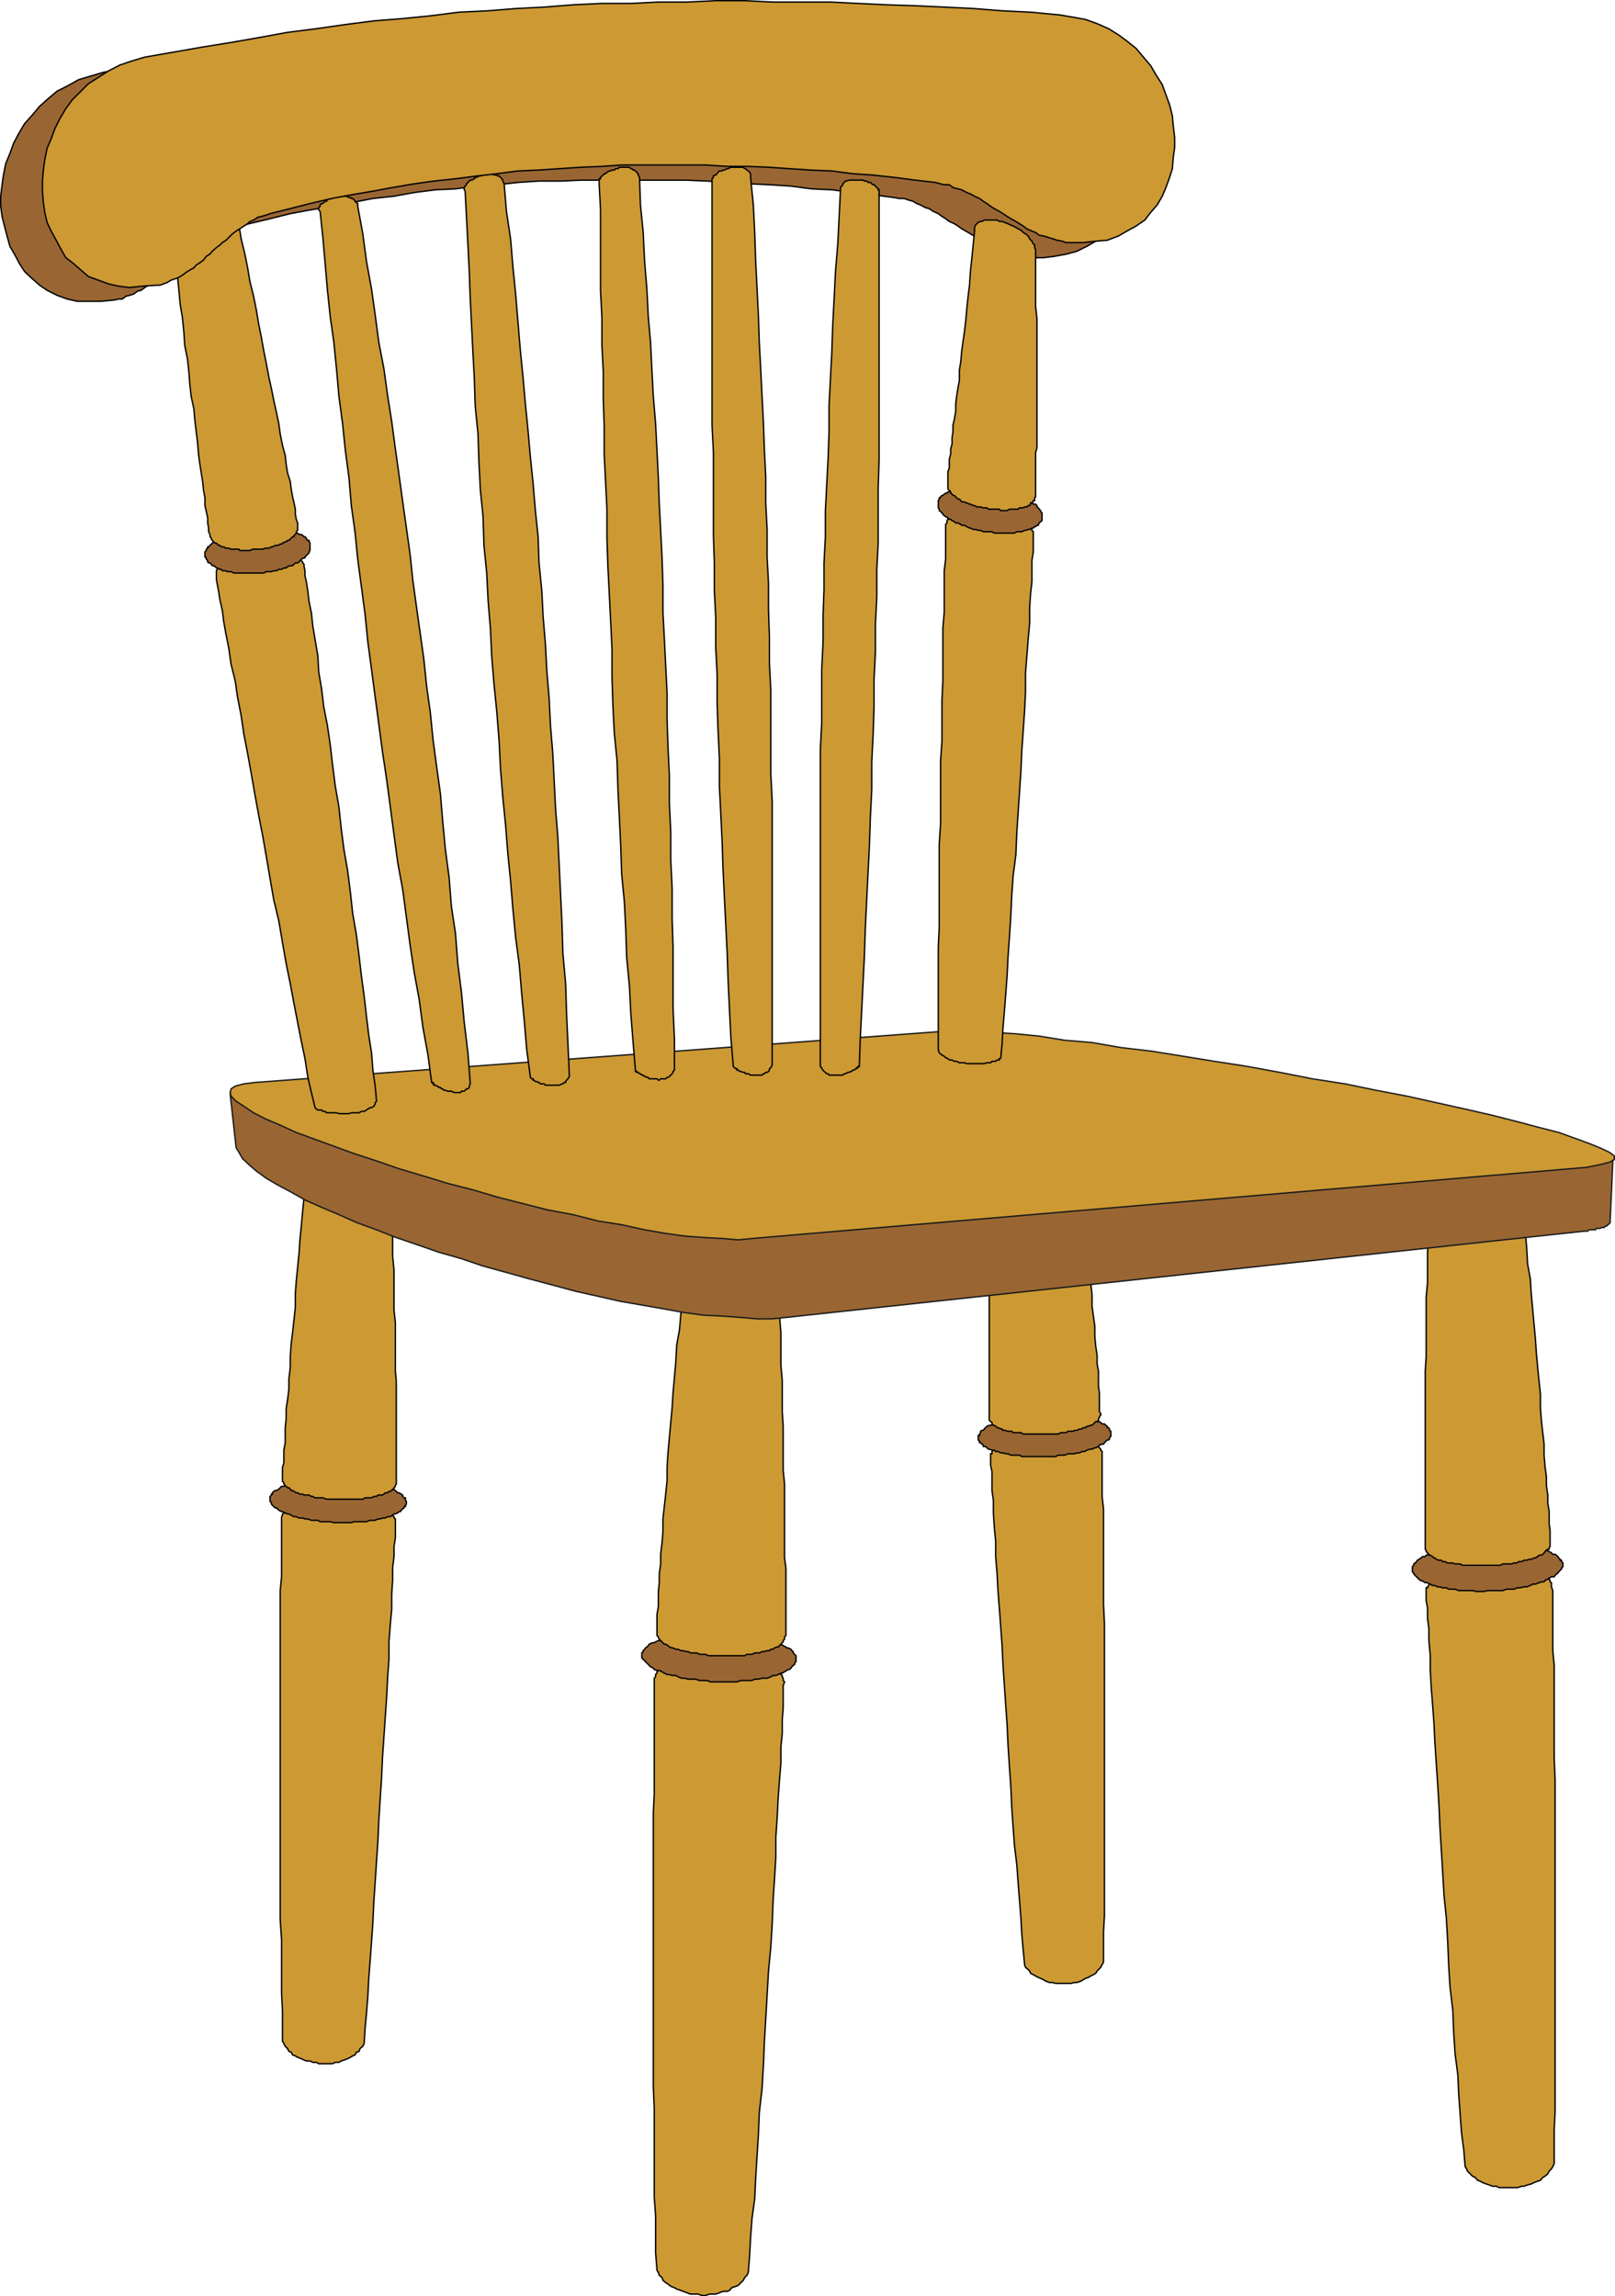 <svg height="480.288" viewBox="0 0 253.368 360.216" width="337.824" xmlns="http://www.w3.org/2000/svg"><path style="fill:#963" d="m187.19 252.177 4.536-.792 4.536-1.008 4.464-.72 4.536-.648 4.536-.792 4.32-.576 4.536-.576 4.464-.576 4.536-.432 4.32-.576 4.536-.36 4.536-.432 4.464-.144 4.536-.432 4.32-.216 4.536-.144 4.536-.216h4.464l4.32-.216h13.536l4.536.216h4.536l4.464.216 4.32.144 4.464.216 4.536.216 4.536.216 4.536.36 4.464.216 4.752.36 1.944.216 1.944.576 1.8.576 1.728.792 1.584.792 1.584 1.224 1.224 1.152 1.152 1.152 1.152 1.368 1.008 1.584.792 1.584.576 1.584.576 1.584.432 1.512.144 1.8.216 1.584v3.312l-.36 1.584-.432 1.584-.36 1.584-.792 1.368-.792 1.368-1.008 1.152-.936 1.224-1.224.936-1.368.792-1.584.792-1.584.432-1.944.36-1.728.216h-2.952l-.576-.216-.792-.216-.648-.144-.72-.216-.648-.216-.576-.216-.792-.36-.576-.432-.576-.144-.792-.432-.576-.36-.576-.432-.648-.36-.72-.432-.648-.36-.576-.432-.576-.36-.792-.36-.576-.432-.576-.36-.576-.432-.792-.36-.648-.432-.576-.144-.792-.432-.576-.216-.576-.36-.792-.216-.576-.216h-.792l-.792-.144-3.168-.432-3.312-.36-3.312-.432-3.168-.144-3.24-.432-3.384-.216-3.096-.144-3.384-.216-3.312-.216-3.312-.144h-16.344l-3.312.144h-3.384l-3.312.216-3.168.36-3.312.216-3.312.432-3.168.144-3.312.432-3.168.576-3.312.36-3.384.648-3.096.576-3.384.576-3.096.576-3.168.792-3.312.792-3.168.792-.576.216-.576.144-.648.216-.576.432-.576.144-.576.432-.576.36-.648.432-.576.36-.36.432-.576.36-.648.432-.36.576-.576.36-.576.432-.432.576-.576.36-.576.432-.432.576-.576.36-.576.432-.36.36-.648.432-.576.36-.576.432-.576.144-.576.432-.648.216-.576.144-.576.432h-.576l-.576.144-2.16.216h-3.744l-1.584-.36-1.584-.576-1.584-.792-1.152-.792-1.152-1.008-1.224-1.152-.792-1.224-.72-1.368-.792-1.368-.432-1.584-.36-1.368-.432-1.728-.216-1.584v-1.584l.216-1.8.216-1.512.36-1.8.648-1.584.576-1.584.792-1.512.936-1.584 1.224-1.368 1.152-1.368 1.368-1.224 1.368-1.152 1.584-.792 1.8-1.008 1.944-.576z" transform="translate(-170.954 -240.837)"/><path style="fill:none;stroke:#000;stroke-width:.216;stroke-miterlimit:10.433" d="m187.19 252.177 4.536-.792 4.536-1.008 4.464-.72 4.536-.648 4.536-.792 4.32-.576 4.536-.576 4.464-.576 4.536-.432 4.32-.576 4.536-.36 4.536-.432 4.464-.144 4.536-.432 4.32-.216 4.536-.144 4.536-.216h4.464l4.32-.216h13.536l4.536.216h4.536l4.464.216 4.32.144 4.464.216 4.536.216 4.536.216 4.536.36 4.464.216 4.752.36 1.944.216 1.944.576 1.8.576 1.728.792 1.584.792 1.584 1.224 1.224 1.152 1.152 1.152 1.152 1.368 1.008 1.584.792 1.584.576 1.584.576 1.584.432 1.512.144 1.8.216 1.584v3.312l-.36 1.584-.432 1.584-.36 1.584-.792 1.368-.792 1.368-1.008 1.152-.936 1.224-1.224.936-1.368.792-1.584.792-1.584.432-1.944.36-1.728.216h-2.952l-.576-.216-.792-.216-.648-.144-.72-.216-.648-.216-.576-.216-.792-.36-.576-.432-.576-.144-.792-.432-.576-.36-.576-.432-.648-.36-.72-.432-.648-.36-.576-.432-.576-.36-.792-.36-.576-.432-.576-.36-.576-.432-.792-.36-.648-.432-.576-.144-.792-.432-.576-.216-.576-.36-.792-.216-.576-.216h-.792l-.792-.144-3.168-.432-3.312-.36-3.312-.432-3.168-.144-3.24-.432-3.384-.216-3.096-.144-3.384-.216-3.312-.216-3.312-.144h-16.344l-3.312.144h-3.384l-3.312.216-3.168.36-3.312.216-3.312.432-3.168.144-3.312.432-3.168.576-3.312.36-3.384.648-3.096.576-3.384.576-3.096.576-3.168.792-3.312.792-3.168.792-.576.216-.576.144-.648.216-.576.432-.576.144-.576.432-.576.36-.648.432-.576.36-.36.432-.576.36-.648.432-.36.576-.576.36-.576.432-.432.576-.576.36-.576.432-.432.576-.576.36-.576.432-.36.36-.648.432-.576.36-.576.432-.576.144-.576.432-.648.216-.576.144-.576.432h-.576l-.576.144-2.16.216h-3.744l-1.584-.36-1.584-.576-1.584-.792-1.152-.792-1.152-1.008-1.224-1.152-.792-1.224-.72-1.368-.792-1.368-.432-1.584-.36-1.368-.432-1.728-.216-1.584v-1.584l.216-1.8.216-1.512.36-1.8.648-1.584.576-1.584.792-1.512.936-1.584 1.224-1.368 1.152-1.368 1.368-1.224 1.368-1.152 1.584-.792 1.8-1.008 1.944-.576 1.944-.576" transform="translate(-170.954 -240.837)"/><path style="fill:#c93" d="m288.35 597.345.216-2.736.144-2.736.216-2.952.432-3.168.144-3.096.216-3.528.216-3.384.144-3.528.432-3.744.216-3.672.144-3.6.216-3.672.216-3.744.216-3.744.36-3.744.216-3.528.144-3.744.216-3.312.216-3.528v-3.168l.216-3.168.144-2.88.216-2.952.216-2.592v-2.52l.216-2.16v-2.16l.144-1.8v-3.528l.216-.576-.216-.216v-.36l-.144-.216v-.216l-.216-.144-.216-.216-.216-.216-.144-.216-.216-.144h-.216l-.36-.216-.216-.216h-.36l-.216-.216-.432-.144h-.36l-.432-.216h-.36l-.36-.216h-.432l-.36-.144h-1.008l-.36-.216h-1.008l-.432-.216h-5.472l-.576.216h-.792l-.36.216h-.792l-.432.144h-.36l-.432.216h-.36l-.216.216h-.36l-.216.144-.432.216-.144.216h-.216l-.216.216-.144.144-.216.216v.216l-.216.216v.36l-.216.216v18.216l-.144 2.952v42.84l.144 3.528v13.752l.216 3.168v5.688l.216 2.736.216.36.144.432.432.36.144.432.432.36.36.216.432.36.576.216.36.216.648.216.36.144.576.216.576.216h1.224l.576.216h.576l.576-.216h1.008l.576-.216.576-.216h.648l.36-.144.36-.432.648-.216.36-.144.432-.432.36-.36.216-.432.36-.36z" transform="translate(-170.954 -240.837)"/><path style="fill:none;stroke:#000;stroke-width:.216;stroke-miterlimit:10.433" d="m288.35 597.345.216-2.736.144-2.736.216-2.952.432-3.168.144-3.096.216-3.528.216-3.384.144-3.528.432-3.744.216-3.672.144-3.6.216-3.672.216-3.744.216-3.744.36-3.744.216-3.528.144-3.744.216-3.312.216-3.528v-3.168l.216-3.168.144-2.88.216-2.952.216-2.592v-2.52l.216-2.16v-2.16l.144-1.8v-3.528l.216-.576-.216-.216v-.36l-.144-.216v-.216l-.216-.144-.216-.216-.216-.216-.144-.216-.216-.144h-.216l-.36-.216-.216-.216h-.36l-.216-.216-.432-.144h-.36l-.432-.216h-.36l-.36-.216h-.432l-.36-.144h-1.008l-.36-.216h-1.44l-.36-.216h-5.112l-.576.216h-.792l-.36.216h-.792l-.432.144h-.36l-.432.216h-.36l-.216.216h-.36l-.216.144-.432.216-.144.216h-.216l-.216.216-.144.144-.216.216v.216l-.216.216v.36l-.216.216v18.216l-.144 2.952v42.84l.144 3.528v13.752l.216 3.168v5.688l.216 2.736.216.36.144.432.432.36.144.432.432.36.36.216.432.36.576.216.36.216.648.216.36.144.576.216.576.216h1.224l.576.216h.576l.576-.216h1.008l.576-.216.576-.216h.648l.36-.144.36-.432.648-.216.36-.144.432-.432.36-.36.216-.432.36-.36.216-.432" transform="translate(-170.954 -240.837)"/><path style="fill:#963" d="M283.814 497.049h1.944l.648.144h.936l.576.216h1.224l.36.216.576.144h.432l.576.216h.432l.36.216.576.216.432.144h.144l.432.216.36.216.432.216.144.144h.216l.432.216.144.216.216.144v.216l.216.216.216.216v.936l-.216.216v.216l-.216.144-.216.216-.144.216-.216.216h-.216l-.216.144-.36.216-.36.216h-.216l-.432.216-.36.144h-.432l-.36.216-.576.216h-.792l-.576.144h-.576l-.432.216h-1.728l-.648.216h-4.104l-.576-.216h-1.152l-.648-.216h-1.152l-.576-.144h-.432l-.576-.216-.36-.216h-.576l-.432-.144h-.36l-.432-.216-.36-.216-.432-.216h-.36l-.432-.144-.144-.216-.432-.216-.216-.216-.144-.144-.216-.216-.216-.216-.144-.144-.216-.216-.216-.216v-.792l.216-.216v-.144l.216-.216.144-.216.216-.144.216-.216.144-.216.432-.216h.216l.36-.144.432-.216h.144l.432-.216.36-.216h.576l.432-.144h.36l.576-.216h.432l.576-.216h1.008l.576-.144h3.528z" transform="translate(-170.954 -240.837)"/><path style="fill:none;stroke:#000;stroke-width:.216;stroke-miterlimit:10.433" d="M283.814 497.049h1.944l.648.144h.936l.576.216h1.224l.36.216.576.144h.432l.576.216h.432l.36.216.576.216.432.144h.144l.432.216.36.216.432.216.144.144h.216l.432.216.144.216.216.144v.216l.216.216.216.216v.936l-.216.216v.216l-.216.144-.216.216-.144.216-.216.216h-.216l-.216.144-.36.216-.36.216h-.216l-.432.216-.36.144h-.432l-.36.216-.576.216h-.792l-.576.144h-.576l-.432.216h-1.728l-.648.216h-4.104l-.576-.216h-1.152l-.648-.216h-1.152l-.576-.144h-.432l-.576-.216-.36-.216h-.576l-.432-.144h-.36l-.432-.216-.36-.216-.432-.216h-.36l-.432-.144-.144-.216-.432-.216-.216-.216-.144-.144-.216-.216-.216-.216-.144-.144-.216-.216-.216-.216v-.792l.216-.216v-.144l.216-.216.144-.216.216-.144.216-.216.144-.216.432-.216h.216l.36-.144.432-.216h.144l.432-.216.36-.216h.576l.432-.144h.36l.576-.216h.432l.576-.216h1.008l.576-.144h4.104" transform="translate(-170.954 -240.837)"/><path style="fill:#c93" d="m292.886 437.145.144 2.52v2.52l.216 2.592v2.52l.216 2.592V455l.216 2.376v4.896l.144 2.304v6.913l.216 2.16v11.592l.216 1.584v10.584l-.216.216v.36l-.216.216v.216l-.144.144-.216.216-.216.216-.216.216h-.144l-.432.144-.216.216h-.36l-.216.216h-.36l-.432.144h-.36l-.432.216h-.72l-.432.216h-.792l-.36.216h-5.688l-.432-.216h-.936l-.432-.216h-1.008l-.36-.216h-.36l-.432-.144h-.36l-.432-.216h-.36l-.432-.216h-.144l-.432-.144-.216-.216-.36-.216h-.216l-.216-.216-.144-.144-.216-.216-.216-.216-.144-.216v-.144l-.216-.216v-3.312l.216-1.224v-2.376l.144-1.368v-1.368l.216-1.584v-1.512l.216-1.8.144-1.728v-2.016l.216-1.944.216-1.944.216-2.16v-2.16l.144-2.16.216-2.376.216-2.376.216-2.304.144-2.376.216-2.376.216-2.52.144-2.592.432-2.376.216-2.52.144-2.592.216-2.52.216-2.52.36-2.592v-.36l.216-.432.216-.36.144-.432.432-.36.216-.216.36-.36.576-.216.432-.216.576-.216.576-.144.576-.216h.576l.648-.216h1.944l.576.216h.576l.576.216h.648l.576.144.576.216.576.432.432.144.576.432.36.216.432.36.144.36.432.432.216.576z" transform="translate(-170.954 -240.837)"/><path style="fill:none;stroke:#000;stroke-width:.216;stroke-miterlimit:10.433" d="m292.886 437.145.144 2.52v2.52l.216 2.592v2.52l.216 2.592V455l.216 2.376v4.896l.144 2.304v6.913l.216 2.16v11.592l.216 1.584v10.584l-.216.216v.36l-.216.216v.216l-.144.144-.216.216-.216.216-.216.216h-.144l-.432.144-.216.216h-.36l-.216.216h-.36l-.432.144h-.36l-.432.216h-.72l-.432.216h-.792l-.36.216h-5.688l-.432-.216h-.936l-.432-.216h-1.008l-.36-.216h-.36l-.432-.144h-.36l-.432-.216h-.36l-.432-.216h-.144l-.432-.144-.216-.216-.36-.216h-.216l-.216-.216-.144-.144-.216-.216-.216-.216-.144-.216v-.144l-.216-.216v-3.312l.216-1.224v-2.376l.144-1.368v-1.368l.216-1.584v-1.512l.216-1.8.144-1.728v-2.016l.216-1.944.216-1.944.216-2.16v-2.16l.144-2.16.216-2.376.216-2.376.216-2.304.144-2.376.216-2.376.216-2.52.144-2.592.432-2.376.216-2.52.144-2.592.216-2.52.216-2.52.36-2.592v-.36l.216-.432.216-.36.144-.432.432-.36.216-.216.36-.36.576-.216.432-.216.576-.216.576-.144.576-.216h.576l.648-.216h1.944l.576.216h.576l.576.216h.648l.576.144.576.216.576.432.432.144.576.432.36.216.432.36.144.36.432.432.216.576v.432" transform="translate(-170.954 -240.837)"/><path style="fill:#c93" d="m228.086 561.417.144-2.376.216-2.304.216-2.736.144-2.808.216-2.736.216-2.952.216-3.096.144-3.168.216-3.168.216-3.312.216-3.168.144-3.312.216-3.312.216-3.384.144-3.096.216-3.168.216-3.168.216-3.096.144-2.952.216-2.952v-2.736l.216-2.808.216-2.304v-2.376l.144-2.16v-1.944l.216-1.8v-1.584l.216-1.368v-2.953l-.216-.144v-.216l-.216-.216-.144-.216h-.216l-.216-.144-.216-.216h-.144l-.216-.216-.216-.216h-.36l-.216-.144h-.36l-.216-.216h-.432l-.36-.216h-.432l-.144-.144h-.792l-.432-.216h-1.152l-.36-.216h-5.112l-.432.216h-.936l-.432.216h-.792l-.216.144h-.36l-.216.216h-.36l-.216.216h-.36l-.216.144-.216.216h-.216l-.144.216v.216h-.216l-.216.144v.216l-.144.216v9.432l-.216 2.16v51.625l.216 3.168v8.424l.144 2.736v4.752l.216.36.216.432.36.36.216.432.36.144.216.432.432.144.36.216.576.216.432.216.36.144h.576l.432.216h.576l.36.216h2.16l.432-.216h.576l.36-.216.432-.144.576-.216.432-.216.36-.216.36-.144.216-.432.432-.144.144-.432.432-.36z" transform="translate(-170.954 -240.837)"/><path style="fill:none;stroke:#000;stroke-width:.216;stroke-miterlimit:10.433" d="m228.086 561.417.144-2.376.216-2.304.216-2.736.144-2.808.216-2.736.216-2.952.216-3.096.144-3.168.216-3.168.216-3.312.216-3.168.144-3.312.216-3.312.216-3.384.144-3.096.216-3.168.216-3.168.216-3.096.144-2.952.216-2.952v-2.736l.216-2.808.216-2.304v-2.376l.144-2.16v-1.944l.216-1.8v-1.584l.216-1.368v-2.953l-.216-.144v-.216l-.216-.216-.144-.216h-.216l-.216-.144-.216-.216h-.144l-.216-.216-.216-.216h-.36l-.216-.144h-.36l-.216-.216h-.432l-.36-.216h-.432l-.144-.144h-.792l-.432-.216h-1.152l-.36-.216h-5.112l-.432.216h-.936l-.432.216h-.792l-.216.144h-.36l-.216.216h-.36l-.216.216h-.36l-.216.144-.216.216h-.216l-.144.216v.216h-.216l-.216.144v.216l-.144.216v9.432l-.216 2.16v51.625l.216 3.168v8.424l.144 2.736v4.752l.216.36.216.432.36.36.216.432.36.144.216.432.432.144.36.216.576.216.432.216.36.144h.576l.432.216h.576l.36.216h2.16l.432-.216h.576l.36-.216.432-.144.576-.216.432-.216.36-.216.36-.144.216-.432.432-.144.144-.432.432-.36.216-.432" transform="translate(-170.954 -240.837)"/><path style="fill:#963" d="M224.126 472.857h1.008l.576.216h1.584l.36.144h.576l.432.216h.936l.432.216.36.216h.432l.36.144h.432l.36.216.432.216h.144l.432.216.144.144.216.216h.216l.36.216.216.144v.216l.216.216h.216v.36l.144.216v.432l-.144.144v.216h-.216v.216l-.216.144-.216.216-.144.216h-.216l-.216.216-.36.144h-.216l-.216.216-.36.216h-.432l-.36.216h-.432l-.36.144h-.36l-.432.216h-.792l-.576.216h-1.944l-.432.144h-2.736l-.576-.144h-1.584l-.36-.216h-1.008l-.576-.216h-.432l-.36-.144h-.576l-.432-.216h-.36l-.432-.216-.36-.216h-.216l-.36-.144-.432-.216h-.144l-.432-.216-.216-.216-.144-.144h-.216l-.216-.216-.216-.216-.144-.144v-.216l-.216-.216v-.792l.216-.216v-.144h.144v-.216l.216-.216.216-.144h.216l.36-.216.216-.216.216-.216h.36l.36-.144h.216l.432-.216h.36l.432-.216h.36l.36-.216h.432l.576-.144h1.368l.576-.216h2.592z" transform="translate(-170.954 -240.837)"/><path style="fill:none;stroke:#000;stroke-width:.216;stroke-miterlimit:10.433" d="M224.126 472.857h1.008l.576.216h1.584l.36.144h.576l.432.216h.936l.432.216.36.216h.432l.36.144h.432l.36.216.432.216h.144l.432.216.144.144.216.216h.216l.36.216.216.144v.216l.216.216h.216v.36l.144.216v.432l-.144.144v.216h-.216v.216l-.216.144-.216.216-.144.216h-.216l-.216.216-.36.144h-.216l-.216.216-.36.216h-.432l-.36.216h-.432l-.36.144h-.36l-.432.216h-.792l-.576.216h-1.944l-.432.144h-2.736l-.576-.144h-1.584l-.36-.216h-1.008l-.576-.216h-.432l-.36-.144h-.576l-.432-.216h-.36l-.432-.216-.36-.216h-.216l-.36-.144-.432-.216h-.144l-.432-.216-.216-.216-.144-.144h-.216l-.216-.216-.216-.216-.144-.144v-.216l-.216-.216v-.792l.216-.216v-.144h.144v-.216l.216-.216.216-.144h.216l.36-.216.216-.216.216-.216h.36l.36-.144h.216l.432-.216h.36l.432-.216h.36l.36-.216h.432l.576-.144h1.368l.576-.216h3.168" transform="translate(-170.954 -240.837)"/><path style="fill:#c93" d="M232.19 420.08v4.465l.216 2.376v4.464l.144 2.16v4.32l.216 2.16v6.336l.216 1.944v7.632l.144 1.584v16.128l-.144.216v.144l-.216.216v.216h-.216l-.144.216-.216.144h-.216l-.216.216h-.36l-.216.216-.216.144h-.72l-.216.216h-.432l-.36.216h-1.008l-.36.216h-5.688l-.576-.216h-1.224l-.36-.216h-.216l-.36-.216h-.792l-.216-.144h-.432l-.36-.216h-.216l-.36-.216-.216-.144h-.216l-.144-.216-.216-.216h-.216l-.216-.216-.144-.144-.216-.216v-.216l-.216-.216v-2.16l.216-.72v-2.016l.216-1.152v-2.376l.144-1.368v-1.584l.216-1.368.216-1.728v-1.584l.216-1.8v-1.728l.144-2.016.216-1.728.216-1.944.216-2.016v-2.16l.144-1.944.216-2.16.216-2.16.144-2.16.216-2.16.216-2.376.216-2.16.144-2.16.216-2.304.216-2.16.216-2.16.144-.36v-.36l.216-.432.216-.36.36-.216.216-.432.36-.144.432-.216.36-.216.576-.144.432-.216h.576l.576-.216h2.736l.432.216h.576l.576.216.576.144.432.216.36.216.648.144.36.216.36.432.216.144.432.432.144.36.216.432z" transform="translate(-170.954 -240.837)"/><path style="fill:none;stroke:#000;stroke-width:.216;stroke-miterlimit:10.433" d="M232.19 420.08v4.465l.216 2.376v4.464l.144 2.16v4.32l.216 2.16v6.336l.216 1.944v7.632l.144 1.584v16.128l-.144.216v.144l-.216.216v.216h-.216l-.144.216-.216.144h-.216l-.216.216h-.36l-.216.216-.216.144h-.72l-.216.216h-.432l-.36.216h-1.008l-.36.216h-5.688l-.576-.216h-1.224l-.36-.216h-.216l-.36-.216h-.792l-.216-.144h-.432l-.36-.216h-.216l-.36-.216-.216-.144h-.216l-.144-.216-.216-.216h-.216l-.216-.216-.144-.144-.216-.216v-.216l-.216-.216v-2.16l.216-.72v-2.016l.216-1.152v-2.376l.144-1.368v-1.584l.216-1.368.216-1.728v-1.584l.216-1.8v-1.728l.144-2.016.216-1.728.216-1.944.216-2.016v-2.16l.144-1.944.216-2.16.216-2.16.144-2.16.216-2.16.216-2.376.216-2.16.144-2.16.216-2.304.216-2.16.216-2.16.144-.36v-.36l.216-.432.216-.36.36-.216.216-.432.36-.144.432-.216.36-.216.576-.144.432-.216h.576l.576-.216h2.736l.432.216h.576l.576.216.576.144.432.216.36.216.648.144.36.216.36.432.216.144.432.432.144.36.216.432.216.36" transform="translate(-170.954 -240.837)"/><path style="fill:#c93" d="M414.782 580.28v-5.327l.144-2.88v-52.056l-.144-3.384v-14.544l-.216-2.304v-9.432l-.216-.576v-.648l-.216-.144v-.216l-.144-.216h-.216l-.216-.216-.216-.144-.144-.216h-.432l-.144-.216h-.432l-.216-.144-.36-.216h-.792l-.216-.216h-.36l-.432-.216h-1.368l-.36-.144h-4.896l-.648.144h-1.152l-.576.216h-.792l-.36.216h-.432l-.36.216h-.432l-.36.144h-.432l-.144.216-.432.216h-.36l-.216.144-.216.216h-.36l-.216.216-.216.216-.144.144-.216.216v.216l-.216.216v.144h-.216v2.016l.216 1.152v1.584l.216 1.728v1.8l.216 2.376v2.304l.144 2.592.216 2.736.216 2.952.144 2.952.216 3.312.216 3.168.216 3.528.144 3.312.216 3.528.216 3.6.216 3.672.36 3.528.216 3.744.144 3.528.216 3.528.432 3.6.144 3.528.216 3.312.432 3.312.144 3.168.216 2.952.216 2.952.36 2.736.216 2.592.216.36.144.36.432.432.36.36.432.216.36.432.432.144.36.216.576.216.432.144.576.216h.576l.432.216h2.88l.648-.216h.36l.576-.216.576-.144.432-.216.576-.216.432-.144.36-.432.36-.216.432-.36.216-.432.36-.36.216-.36z" transform="translate(-170.954 -240.837)"/><path style="fill:none;stroke:#000;stroke-width:.216;stroke-miterlimit:10.433" d="M414.782 580.28v-5.327l.144-2.88v-52.056l-.144-3.384v-14.544l-.216-2.304v-9.432l-.216-.576v-.648l-.216-.144v-.216l-.144-.216h-.216l-.216-.216-.216-.144-.144-.216h-.432l-.144-.216h-.432l-.216-.144-.36-.216h-.792l-.216-.216h-.36l-.432-.216h-1.368l-.36-.144h-4.896l-.648.144h-1.152l-.576.216h-.792l-.36.216h-.432l-.36.216h-.432l-.36.144h-.432l-.144.216-.432.216h-.36l-.216.144-.216.216h-.36l-.216.216-.216.216-.144.144-.216.216v.216l-.216.216v.144h-.216v2.016l.216 1.152v1.584l.216 1.728v1.8l.216 2.376v2.304l.144 2.592.216 2.736.216 2.952.144 2.952.216 3.312.216 3.168.216 3.528.144 3.312.216 3.528.216 3.6.216 3.672.36 3.528.216 3.744.144 3.528.216 3.528.432 3.6.144 3.528.216 3.312.432 3.312.144 3.168.216 2.952.216 2.952.36 2.736.216 2.592.216.36.144.36.432.432.36.36.432.216.36.432.432.144.36.216.576.216.432.144.576.216h.576l.432.216h2.88l.648-.216h.36l.576-.216.576-.144.432-.216.576-.216.432-.144.36-.432.36-.216.432-.36.216-.432.36-.36.216-.36.216-.432" transform="translate(-170.954 -240.837)"/><path style="fill:#963" d="M404.126 482.865h2.376l.576.216h2.16l.576.216h.432l.576.144h.792l.576.216.432.216h.36l.36.144h.216l.432.216.36.216.216.216h.36l.216.144.216.216.144.216.216.216v.144h.216v.216l.216.216v.576l-.216.216v.144l-.216.216-.216.216-.144.216-.216.144-.216.216-.144.216h-.432l-.216.144-.36.216-.432.216-.144.216h-.432l-.36.144-.576.216h-.432l-.36.216-.576.216h-.432l-.576.144h-.432l-.576.216h-1.152l-.576.216h-2.376l-.576.144h-1.224l-.576-.144h-2.16l-.576-.216h-1.008l-.36-.216h-.576l-.432-.144h-.36l-.432-.216h-.36l-.36-.216-.432-.216h-.36l-.216-.144-.432-.216h-.144l-.216-.216-.216-.216-.144-.144-.216-.216-.216-.216v-.144l-.216-.216v-.792l.216-.216v-.216l.216-.144.216-.216.144-.216.216-.144.36-.216.216-.216h.432l.144-.216.432-.144.36-.216h.432l.36-.216.432-.216.36-.144h.576l.432-.216h.576l.36-.216h.648l.576-.144h.936l.648-.216h1.728z" transform="translate(-170.954 -240.837)"/><path style="fill:none;stroke:#000;stroke-width:.216;stroke-miterlimit:10.433" d="M404.126 482.865h2.376l.576.216h2.16l.576.216h.432l.576.144h.792l.576.216.432.216h.36l.36.144h.216l.432.216.36.216.216.216h.36l.216.144.216.216.144.216.216.216v.144h.216v.216l.216.216v.576l-.216.216v.144l-.216.216-.216.216-.144.216-.216.144-.216.216-.144.216h-.432l-.216.144-.36.216-.432.216-.144.216h-.432l-.36.144-.576.216h-.432l-.36.216-.576.216h-.432l-.576.144h-.432l-.576.216h-1.152l-.576.216h-2.376l-.576.144h-1.224l-.576-.144h-2.16l-.576-.216h-1.008l-.36-.216h-.576l-.432-.144h-.36l-.432-.216h-.36l-.36-.216-.432-.216h-.36l-.216-.144-.432-.216h-.144l-.216-.216-.216-.216-.144-.144-.216-.216-.216-.216v-.144l-.216-.216v-.792l.216-.216v-.216l.216-.144.216-.216.144-.216.216-.144.36-.216.216-.216h.432l.144-.216.432-.144.36-.216h.432l.36-.216.432-.216.36-.144h.576l.432-.216h.576l.36-.216h.648l.576-.144h.936l.648-.216h1.728l.576-.216" transform="translate(-170.954 -240.837)"/><path style="fill:#c93" d="m409.238 424.329.216 2.376.36 2.52.216 2.376.216 2.592.216 2.304.144 2.592.432 2.376.144 2.304.216 2.376.216 2.376.216 2.304.144 2.16.216 2.376.216 2.16.216 2.016v2.16l.144 1.944.216 1.944.216 1.8v1.728l.144 1.8.216 1.584v1.368l.216 1.512v1.224l.216 1.368v1.944l.144 1.008v2.519l-.144.216v.216h-.216l-.216.144-.216.216-.144.216-.216.216-.216.144h-.36l-.216.216-.36.216h-.216l-.432.216h-.36l-.36.144h-.432l-.36.216h-.432l-.36.216h-.432l-.36.144h-1.368l-.432.216h-5.904l-.36-.216h-.792l-.36-.144h-.792l-.432-.216h-.36l-.216-.216h-.36l-.432-.144-.216-.216h-.144l-.216-.216-.36-.216h-.216v-.144l-.216-.216-.216-.216v-.216l-.144-.144v-27.936l.144-2.304v-9.287l.216-2.304v-4.896l.216-2.376v-5.112l.216-2.376v-2.952l.144-.36.216-.432.216-.36.144-.432.432-.36.36-.216.432-.144.36-.432.576-.216.648-.144.576-.216h.36l.576-.144h1.44l.576-.216.576.216h1.152l.576.144h.648l.576.216.576.144.36.432.648.216.36.144.432.432.144.36.432.432.144.36z" transform="translate(-170.954 -240.837)"/><path style="fill:none;stroke:#000;stroke-width:.216;stroke-miterlimit:10.433" d="m409.238 424.329.216 2.376.36 2.52.216 2.376.216 2.592.216 2.304.144 2.592.432 2.376.144 2.304.216 2.376.216 2.376.216 2.304.144 2.16.216 2.376.216 2.16.216 2.016v2.16l.144 1.944.216 1.944.216 1.8v1.728l.144 1.8.216 1.584v1.368l.216 1.512v1.224l.216 1.368v1.944l.144 1.008v2.519l-.144.216v.216h-.216l-.216.144-.216.216-.144.216-.216.216-.216.144h-.36l-.216.216-.36.216h-.216l-.432.216h-.36l-.36.144h-.432l-.36.216h-.432l-.36.216h-.432l-.36.144h-1.368l-.432.216h-5.904l-.36-.216h-.792l-.36-.144h-.792l-.432-.216h-.36l-.216-.216h-.36l-.432-.144-.216-.216h-.144l-.216-.216-.36-.216h-.216v-.144l-.216-.216-.216-.216v-.216l-.144-.144v-27.936l.144-2.304v-9.287l.216-2.304v-4.896l.216-2.376v-5.112l.216-2.376v-2.952l.144-.36.216-.432.216-.36.144-.432.432-.36.36-.216.432-.144.36-.432.576-.216.648-.144.576-.216h.36l.576-.144h1.44l.576-.216.576.216h1.152l.576.144h.648l.576.216.576.144.36.432.648.216.36.144.432.432.144.36.432.432.144.36.216.576" transform="translate(-170.954 -240.837)"/><path style="fill:#c93" d="M344.078 548.673v-4.752l.144-2.52v-45.936l-.144-2.952v-14.976l-.216-1.944v-7.056l-.216-.216v-.144l-.216-.216-.144-.216v-.216h-.216l-.216-.144-.144-.216h-.432l-.216-.216h-.144l-.432-.216h-.216l-.36-.144h-.576l-.432-.216h-.936l-.432-.216h-5.112l-.36.216h-1.224l-.36.216h-.792l-.36.144h-.432l-.216.216h-.36l-.216.216h-.36l-.216.216h-.36l-.216.144-.216.216h-.216l-.144.216-.216.216h-.216l-.144.144-.216.216v.36h-.216v1.8l.216 1.008v2.952l.216 1.512v2.016l.144 2.16.216 2.304v2.376l.216 2.592.144 2.736.216 2.736.216 2.952.216 2.952.144 3.096.216 3.168.216 3.168.216 3.096.144 3.168.216 3.312.216 3.168.144 3.168.216 3.096.216 2.952.36 2.952.216 2.952.216 2.736.216 2.736.144 2.592.216 2.376.216 2.304.144.432.432.36.216.216.144.36.432.216.36.216.432.216.36.144.432.216.36.216.576.216h.432l.576.144h2.376l.576-.144h.36l.648-.216.36-.216.36-.216.432-.144.36-.216.432-.216.36-.216.216-.36.36-.36.216-.216.216-.432z" transform="translate(-170.954 -240.837)"/><path style="fill:none;stroke:#000;stroke-width:.216;stroke-miterlimit:10.433" d="M344.078 548.673v-4.752l.144-2.52v-45.936l-.144-2.952v-14.976l-.216-1.944v-7.056l-.216-.216v-.144l-.216-.216-.144-.216v-.216h-.216l-.216-.144-.144-.216h-.432l-.216-.216h-.144l-.432-.216h-.216l-.36-.144h-.576l-.432-.216h-.936l-.432-.216h-5.112l-.36.216h-1.224l-.36.216h-.792l-.36.144h-.432l-.216.216h-.36l-.216.216h-.36l-.216.216h-.36l-.216.144-.216.216h-.216l-.144.216-.216.216h-.216l-.144.144-.216.216v.36h-.216v1.8l.216 1.008v2.952l.216 1.512v2.016l.144 2.16.216 2.304v2.376l.216 2.592.144 2.736.216 2.736.216 2.952.216 2.952.144 3.096.216 3.168.216 3.168.216 3.096.144 3.168.216 3.312.216 3.168.144 3.168.216 3.096.216 2.952.36 2.952.216 2.952.216 2.736.216 2.736.144 2.592.216 2.376.216 2.304.144.432.432.36.216.216.144.36.432.216.36.216.432.216.36.144.432.216.36.216.576.216h.432l.576.144h2.376l.576-.144h.36l.648-.216.36-.216.36-.216.432-.144.36-.216.432-.216.36-.216.216-.36.36-.36.216-.216.216-.432.216-.36" transform="translate(-170.954 -240.837)"/><path style="fill:#963" d="m334.646 462.849.576-.216h1.152l.432.216h2.304l.648.216h.792l.36.144h.36l.432.216h.36l.432.216h.36l.216.216h.36l.216.144.216.216h.36l.216.216.216.144v.216h.216l.144.216v.216l.216.144v.792l-.216.216v.216l-.144.144h-.216l-.216.216-.216.216-.144.216h-.216l-.432.144-.144.216-.432.216h-.144l-.432.216h-.36l-.432.144-.36.216h-.432l-.36.216h-.432l-.36.144h-1.008l-.576.216h-1.008l-.36.216h-5.328l-.36-.216h-1.368l-.432-.216h-.36l-.432-.144h-.36l-.432-.216h-.36l-.216-.216h-.36l-.432-.144h-.144l-.216-.216-.216-.216h-.36v-.216l-.216-.144-.216-.216h-.144v-.216l-.216-.216v-.72h.216v-.216l.144-.216v-.216l.216-.144h.216l.144-.216.216-.216.216-.216.36-.144h.216l.432-.216.144-.216h.432l.36-.144h.432l.36-.216.432-.216h.36l.36-.216h1.008l.432-.144h.936l.576-.216h1.584z" transform="translate(-170.954 -240.837)"/><path style="fill:none;stroke:#000;stroke-width:.216;stroke-miterlimit:10.433" d="m334.646 462.849.576-.216h1.152l.432.216h2.304l.648.216h.792l.36.144h.36l.432.216h.36l.432.216h.36l.216.216h.36l.216.144.216.216h.36l.216.216.216.144v.216h.216l.144.216v.216l.216.144v.792l-.216.216v.216l-.144.144h-.216l-.216.216-.216.216-.144.216h-.216l-.432.144-.144.216-.432.216h-.144l-.432.216h-.36l-.432.144-.36.216h-.432l-.36.216h-.432l-.36.144h-1.008l-.576.216h-1.008l-.36.216h-5.328l-.36-.216h-1.368l-.432-.216h-.36l-.432-.144h-.36l-.432-.216h-.36l-.216-.216h-.36l-.432-.144h-.144l-.216-.216-.216-.216h-.36v-.216l-.216-.144-.216-.216h-.144v-.216l-.216-.216v-.72h.216v-.216l.144-.216v-.216l.216-.144h.216l.144-.216.216-.216.216-.216.36-.144h.216l.432-.216.144-.216h.432l.36-.144h.432l.36-.216.432-.216h.36l.36-.216h1.008l.432-.144h.936l.576-.216h2.016" transform="translate(-170.954 -240.837)"/><path style="fill:#c93" d="m339.11 411.08.216 2.16.432 2.16.144 2.16.216 2.16.216 2.089.216 2.16.144 2.16.216 2.16.216 1.944.144 2.16.216 1.944.216 2.016v1.944l.216 1.944.144 1.8.216 1.944v1.8l.216 1.512.216 1.584v1.584l.144 1.584.216 1.368v1.368l.216 1.152v2.376l.144 1.008v2.952l.216.36v.216l-.216.216v.144l-.144.216v.216l-.216.216h-.216l-.144.144-.216.216-.216.216h-.216l-.36.144h-.216l-.216.216h-.36l-.216.216h-.36l-.432.216h-.36l-.216.144h-.792l-.36.216h-.792l-.432.216h-5.472l-.36-.216h-1.224l-.216-.216h-.72l-.216-.144h-.432l-.144-.216h-.216l-.432-.216h-.144l-.216-.216-.216-.144h-.144l-.216-.216V464l-.216-.144-.216-.216v-22.824l.216-1.944v-10.224l.216-1.944v-6.408l.216-2.376v-4.32l.144-2.16v-.792l.216-.36.216-.216.144-.36.432-.216.36-.432.432-.144.36-.216.432-.216.36-.144.576-.216h.432l.576-.216h3.312l.432.216h.576l.36.216.648.144.36.216.432.216.36.36.36.216.216.36.432.432.144.36z" transform="translate(-170.954 -240.837)"/><path style="fill:none;stroke:#000;stroke-width:.216;stroke-miterlimit:10.433" d="m339.11 411.08.216 2.16.432 2.16.144 2.16.216 2.16.216 2.089.216 2.16.144 2.16.216 2.16.216 1.944.144 2.16.216 1.944.216 2.016v1.944l.216 1.944.144 1.8.216 1.944v1.8l.216 1.512.216 1.584v1.584l.144 1.584.216 1.368v1.368l.216 1.152v2.376l.144 1.008v2.952l.216.36v.216l-.216.216v.144l-.144.216v.216l-.216.216h-.216l-.144.144-.216.216-.216.216h-.216l-.36.144h-.216l-.216.216h-.36l-.216.216h-.36l-.432.216h-.36l-.216.144h-.792l-.36.216h-.792l-.432.216h-5.472l-.36-.216h-1.224l-.216-.216h-.72l-.216-.144h-.432l-.144-.216h-.216l-.432-.216h-.144l-.216-.216-.216-.144h-.144l-.216-.216V464l-.216-.144-.216-.216v-22.824l.216-1.944v-10.224l.216-1.944v-6.408l.216-2.376v-4.32l.144-2.16v-.792l.216-.36.216-.216.144-.36.432-.216.36-.432.432-.144.36-.216.432-.216.36-.144.576-.216h.432l.576-.216h3.312l.432.216h.576l.36.216.648.144.36.216.432.216.36.36.36.216.216.36.432.432.144.36v.432" transform="translate(-170.954 -240.837)"/><path style="fill:#963" d="m207.062 412.449 114.624-.432 102.312 10.728-.432 9.432v.432l-.144.216-.216.144-.216.216h-.216l-.144.216h-.432l-.216.144h-.576l-.144.216h-1.008l-.216.216h-.576l-125.208 13.536-2.16.216h-2.376l-2.52-.216-2.952-.216-2.952-.144-3.168-.432-3.168-.576-3.312-.576-3.312-.576-3.528-.792-3.528-.792-3.744-1.008-3.528-.936-3.6-1.008-3.528-1.008-3.528-1.152-3.528-1.008-3.312-1.152-3.384-1.152-3.096-1.224-3.168-1.152-2.736-1.224-2.736-1.152-2.592-1.152-2.16-1.224-2.16-1.152-1.728-1.008-1.584-1.152-1.152-1.008-1.008-.936-.576-1.008-.432-.72z" transform="translate(-170.954 -240.837)"/><path style="fill:none;stroke:#191919;stroke-width:.216;stroke-miterlimit:10.433" d="m207.062 412.449 114.624-.432 102.312 10.728-.432 9.432v.432l-.144.216-.216.144-.216.216h-.216l-.144.216h-.432l-.216.144h-.576l-.144.216h-1.008l-.216.216h-.576l-125.208 13.536-2.16.216h-2.376l-2.52-.216-2.952-.216-2.952-.144-3.168-.432-3.168-.576-3.312-.576-3.312-.576-3.528-.792-3.528-.792-3.744-1.008-3.528-.936-3.6-1.008-3.672-1.008-3.384-1.152-3.528-1.008-3.312-1.152-3.384-1.152-3.096-1.224-3.168-1.152-2.736-1.224-2.736-1.152-2.592-1.152-2.16-1.224-2.16-1.152-1.728-1.008-1.584-1.152-1.152-1.008-1.008-.936-.576-1.008-.432-.72-.936-8.424" transform="translate(-170.954 -240.837)"/><path style="fill:#c93" d="m210.95 410.649 108.576-8.064h4.464l2.952.216 3.384.216 3.672.36 3.96.648 4.32.36 4.536.792 4.896.576 4.896.792 4.896.792 5.112.792 5.112.936 5.112 1.008 5.112.792 4.896 1.008 4.896.936 4.536 1.008 4.536 1.008 4.104.936 3.96 1.008 3.528.936 3.096.792 2.808 1.008 2.16.792 1.728.72 1.224.576.792.576v.576l-.792.432-1.44.36-2.16.432-130.896 11.16-2.16.216-2.376-.216-2.736-.144-3.096-.216-3.168-.432-3.312-.576-3.6-.792-3.672-.576-3.96-1.008-3.888-.72-3.96-1.008-3.96-1.008-3.888-1.152-3.96-1.008-3.744-1.152-3.888-1.152-3.528-1.224-3.528-1.152-3.168-1.152-3.168-1.152-2.736-1.008-2.52-1.152-2.376-1.008-1.8-.936-1.512-1.008-1.224-.792-.792-.792-.144-.576.144-.576.648-.432 1.368-.36z" transform="translate(-170.954 -240.837)"/><path style="fill:none;stroke:#191919;stroke-width:.216;stroke-miterlimit:10.433" d="m210.95 410.649 108.576-8.064h4.464l2.952.216 3.384.216 3.672.36 3.96.648 4.32.36 4.536.792 4.896.576 4.896.792 4.896.792 5.112.792 5.112.936 5.112 1.008 5.112.792 4.896 1.008 4.896.936 4.536 1.008 4.536 1.008 4.104.936 3.96 1.008 3.528.936 3.096.792 2.808 1.008 2.16.792 1.728.72 1.224.576.792.576v.576l-.792.432-1.44.36-2.16.432-130.896 11.16-2.16.216-2.376-.216-2.736-.144-3.096-.216-3.168-.432-3.312-.576-3.6-.792-3.672-.576-3.96-1.008-3.888-.72-3.96-1.008-3.96-1.008-3.888-1.152-3.96-1.008-3.744-1.152-3.888-1.152-3.528-1.224-3.528-1.152-3.168-1.152-3.168-1.152-2.736-1.008-2.52-1.152-2.376-1.008-1.8-.936-1.512-1.008-1.224-.792-.792-.792-.144-.576.144-.576.648-.432 1.368-.36 1.728-.216" transform="translate(-170.954 -240.837)"/><path style="fill:#c93" d="m327.95 406.905.216-2.304.144-2.592.216-2.52.216-2.736.216-2.952.144-2.952.216-2.952.216-3.384.144-3.096.216-3.168.432-3.312.144-3.384.216-3.312.216-3.168.216-3.312.144-3.168.216-3.096.216-3.168.144-2.952v-2.952l.216-2.736.216-2.736.216-2.376V336.2l.144-2.16.216-1.944v-3.311l.216-1.368v-3.168l-.216-.216v-.144l-.216-.216v-.216l-.144-.216h-.216l-.216-.144-.216-.216-.144-.216h-.216l-.216-.144-.144-.216h-.216l-.432-.216h-.144l-.216-.216-.432-.144h-.576l-.144-.216h-.432l-.216-.216h-.576l-.36-.216h-.576l-.432-.144h-3.888l-.432.144h-.36l-.216.216h-.576l-.216.216h-.216l-.144.216-.216.144-.216.216h-.216v.216l-.144.216v.36l-.216.216v5.472l-.216 1.8v6.48l-.216 2.52v8.28l-.144 3.096v6.336l-.216 3.096v9.864l-.216 3.312v12.96l-.144 3.168v16.056l.144.432.216.216.216.144.36.216.216.216.36.144.216.216h.432l.36.216h.36l.432.216h.792l.36.144h2.736l.432-.144h.576l.216-.216h.576l.216-.216h.36v-.216z" transform="translate(-170.954 -240.837)"/><path style="fill:none;stroke:#000;stroke-width:.216;stroke-miterlimit:10.433" d="m327.95 406.905.216-2.304.144-2.592.216-2.52.216-2.736.216-2.952.144-2.952.216-2.952.216-3.384.144-3.096.216-3.168.432-3.312.144-3.384.216-3.312.216-3.168.216-3.312.144-3.168.216-3.096.216-3.168.144-2.952v-2.952l.216-2.736.216-2.736.216-2.376V336.2l.144-2.16.216-1.944v-3.311l.216-1.368v-3.168l-.216-.216v-.144l-.216-.216v-.216l-.144-.216h-.216l-.216-.144-.216-.216-.144-.216h-.216l-.216-.144-.144-.216h-.216l-.432-.216h-.144l-.216-.216-.432-.144h-.576l-.144-.216h-.432l-.216-.216h-.576l-.36-.216h-.576l-.432-.144h-3.888l-.432.144h-.36l-.216.216h-.576l-.216.216h-.216l-.144.216-.216.144-.216.216h-.216v.216l-.144.216v.36l-.216.216v5.472l-.216 1.8v6.48l-.216 2.52v8.28l-.144 3.096v6.336l-.216 3.096v9.864l-.216 3.312v12.96l-.144 3.168v16.056l.144.432.216.216.216.144.36.216.216.216.36.144.216.216h.432l.36.216h.36l.432.216h.792l.36.144h2.736l.432-.144h.576l.216-.216h.576l.216-.216h.36v-.216h.216" transform="translate(-170.954 -240.837)"/><path style="fill:#963" d="M326.366 317.553h.792l.36.216h1.008l.216.216h.36l.432.216.36.144h.432l.36.216.216.216h.36l.432.144.144.216h.216l.432.216.144.216.216.144.216.216h.36l.216.216v.216l.216.144.144.216.216.216v.144l.216.216v1.224l-.216.144-.216.216-.144.216v.144h-.216l-.216.216h-.144l-.216.216h-.216l-.36.216h-.216l-.432.144h-.144l-.432.216h-.792l-.36.216h-3.168l-.36-.216h-1.368l-.432-.216h-.36l-.432-.144h-.36l-.432-.216h-.144l-.432-.216-.36-.216h-.432l-.144-.144-.432-.216h-.36l-.216-.216-.36-.144-.216-.216h-.216l-.216-.216-.36-.216-.216-.144-.216-.216-.144-.216-.216-.216-.216-.144v-.216l-.144-.216v-1.152l.144-.216v-.216h.216v-.144l.216-.216h.144l.216-.216.216-.144h.216l.144-.216h.432l.216-.216h.144l.432-.216h.936l.216-.144h3.96z" transform="translate(-170.954 -240.837)"/><path style="fill:none;stroke:#000;stroke-width:.216;stroke-miterlimit:10.433" d="M326.366 317.553h.792l.36.216h1.008l.216.216h.36l.432.216.36.144h.432l.36.216.216.216h.36l.432.144.144.216h.216l.432.216.144.216.216.144.216.216h.36l.216.216v.216l.216.144.144.216.216.216v.144l.216.216v1.224l-.216.144-.216.216-.144.216v.144h-.216l-.216.216h-.144l-.216.216h-.216l-.36.216h-.216l-.432.144h-.144l-.432.216h-.792l-.36.216h-3.168l-.36-.216h-1.368l-.432-.216h-.36l-.432-.144h-.36l-.432-.216h-.144l-.432-.216-.36-.216h-.432l-.144-.144-.432-.216h-.36l-.216-.216-.36-.144-.216-.216h-.216l-.216-.216-.36-.216-.216-.144-.216-.216-.144-.216-.216-.216-.216-.144v-.216l-.144-.216v-1.152l.144-.216v-.216h.216v-.144l.216-.216h.144l.216-.216.216-.144h.216l.144-.216h.432l.216-.216h.144l.432-.216h.936l.216-.144h3.96l.36.144" transform="translate(-170.954 -240.837)"/><path style="fill:#c93" d="M333.422 280.689v8.208l.216 1.944v20.232l-.216.792v6.912l-.144.144v.432h-.216v.216l-.216.144h-.216v.216l-.144.216h-.216l-.216.216h-.36l-.216.144h-.576l-.216.216h-1.368l-.36.216h-1.008l-.216-.216h-1.728l-.216-.216h-.576l-.432-.144h-.576l-.36-.216h-.216l-.432-.216h-.144l-.432-.216h-.144l-.216-.144h-.432l-.144-.216-.216-.216h-.216l-.216-.216-.144-.144-.216-.216h-.216l-.144-.216-.216-.144v-.216l-.216-.216-.216-.216v-2.736l.216-.576v-1.368l.216-.792v-.792l.216-.792v-1.008l.144-.936v-1.008l.216-.936.216-1.224v-1.152l.144-1.224.216-1.368.216-1.152v-1.584l.216-1.368.144-1.584.216-1.584.216-1.512.216-1.8.144-1.728.216-2.016.216-1.728.144-2.16.216-2.016.216-2.16.216-2.16v-.576l.144-.36.216-.216.216-.216.36-.144h.216l.36-.216h2.016l.36.216h.432l.576.144.36.216.432.216.36.144.432.216.36.216.432.216.36.36.36.216.432.36.216.432.36.36.216.432.216.144v.432l.144.36z" transform="translate(-170.954 -240.837)"/><path style="fill:none;stroke:#000;stroke-width:.216;stroke-miterlimit:10.433" d="M333.422 280.689v8.208l.216 1.944v20.232l-.216.792v6.912l-.144.144v.432h-.216v.216l-.216.144h-.216v.216l-.144.216h-.216l-.216.216h-.36l-.216.144h-.576l-.216.216h-1.368l-.36.216h-1.008l-.216-.216h-1.728l-.216-.216h-.576l-.432-.144h-.576l-.36-.216h-.216l-.432-.216h-.144l-.432-.216h-.144l-.216-.144h-.432l-.144-.216-.216-.216h-.216l-.216-.216-.144-.144-.216-.216h-.216l-.144-.216-.216-.144v-.216l-.216-.216-.216-.216v-2.736l.216-.576v-1.368l.216-.792v-.792l.216-.792v-1.008l.144-.936v-1.008l.216-.936.216-1.224v-1.152l.144-1.224.216-1.368.216-1.152v-1.584l.216-1.368.144-1.584.216-1.584.216-1.512.216-1.8.144-1.728.216-2.016.216-1.728.144-2.16.216-2.016.216-2.16.216-2.16v-.576l.144-.36.216-.216.216-.216.36-.144h.216l.36-.216h2.016l.36.216h.432l.36.144.576.216.432.216.36.144.432.216.36.216.432.216.36.36.36.216.432.36.216.432.36.36.216.432.216.144v.432l.144.36v.648" transform="translate(-170.954 -240.837)"/><path style="fill:#c93" d="M308.87 271.4v41.689l-.144 4.32v8.64l-.216 4.104v4.32l-.216 4.32v4.32l-.216 4.32v4.32l-.144 4.32-.216 4.32v4.32l-.216 4.32-.144 4.32-.216 4.32-.216 4.32-.216 4.536-.144 4.32-.216 4.32-.216 4.32-.216 4.32-.144 4.104v.216h-.216v.216h-.216v.144h-.144l-.216.216h-.216l-.216.216h-.144l-.216.144h-.216l-.36.216h-.216l-.216.216h-2.16l-.144-.216h-.216l-.216-.216-.216-.144-.144-.216-.216-.216v-.144l-.216-.216v-49.68l.216-4.176v-8.424l.216-4.32v-4.104l.144-4.104v-4.176l.216-4.104v-4.104l.216-4.176.216-4.104.144-4.104v-4.104l.216-4.176.216-4.104.144-4.32.216-4.104.216-4.32.36-4.32.216-4.32.216-4.32v-.216l.216-.216.144-.216v-.144l.216-.216.216-.216h.144l.432-.144h2.16l.216.144h.36l.216.216h.36l.216.216.216.144h.144l.216.216.216.216.216.216v.144h.144v.648z" transform="translate(-170.954 -240.837)"/><path style="fill:none;stroke:#000;stroke-width:.216;stroke-miterlimit:10.433" d="M308.87 271.4v41.689l-.144 4.32v8.64l-.216 4.104v4.32l-.216 4.32v4.32l-.216 4.32v4.32l-.144 4.32-.216 4.32v4.32l-.216 4.32-.144 4.32-.216 4.32-.216 4.32-.216 4.536-.144 4.32-.216 4.32-.216 4.32-.216 4.32-.144 4.104v.216h-.216v.216h-.216v.144h-.144l-.216.216h-.216l-.216.216h-.144l-.216.144h-.216l-.36.216h-.216l-.216.216h-2.16l-.144-.216h-.216l-.216-.216-.216-.144-.144-.216-.216-.216v-.144l-.216-.216v-49.68l.216-4.176v-8.424l.216-4.32v-4.104l.144-4.104v-4.176l.216-4.104v-4.104l.216-4.176.216-4.104.144-4.104v-4.104l.216-4.176.216-4.104.144-4.32.216-4.104.216-4.32.36-4.32.216-4.32.216-4.32v-.216l.216-.216.144-.216v-.144l.216-.216.216-.216h.144l.432-.144h2.16l.216.144h.36l.216.216h.36l.216.216.216.144h.144l.216.216.216.216.216.216v.144h.144v.792" transform="translate(-170.954 -240.837)"/><path style="fill:#c93" d="M282.662 269.457v38.088l.216 4.32v12.96l.144 4.32v4.32l.216 4.32v4.536l.216 4.32v4.32l.144 4.32.216 4.536v4.32l.216 4.32.216 4.536.144 4.32.216 4.464.216 4.32.216 4.32.144 4.32.216 4.536.216 4.32.36 4.32v.216l.216.216.216.144h.144v.216h.216l.216.216h.216l.36.144h.216l.144.216h.432l.36.216h1.8l.216-.216h.144l.216-.216h.216l.216-.144.144-.216v-.216l.216-.144.216-.432v-41.4l-.216-4.32V349.16l-.216-4.32v-4.104l-.144-4.32v-4.104l-.216-4.104v-4.32l-.216-4.176v-4.104l-.216-4.32-.144-4.104-.216-4.176-.216-4.32-.216-4.104-.144-4.32-.216-4.32-.216-4.32-.144-4.32-.216-4.32-.432-4.32v-.576l-.144-.216-.216-.216-.216-.144-.216-.216h-.144l-.216-.216h-1.944l-.432.216h-.144l-.432.216h-.216l-.144.144h-.432l-.216.216-.144.216-.216.216h-.216l-.144.144v.216l-.216.216v.36z" transform="translate(-170.954 -240.837)"/><path style="fill:none;stroke:#000;stroke-width:.216;stroke-miterlimit:10.433" d="M282.662 269.457v38.088l.216 4.32v12.96l.144 4.32v4.32l.216 4.32v4.536l.216 4.32v4.32l.144 4.32.216 4.536v4.32l.216 4.32.216 4.536.144 4.32.216 4.464.216 4.32.216 4.32.144 4.32.216 4.536.216 4.32.36 4.32v.216l.216.216.216.144h.144v.216h.216l.216.216h.216l.36.144h.216l.144.216h.432l.36.216h1.8l.216-.216h.144l.216-.216h.216l.216-.144.144-.216v-.216l.216-.144.216-.432v-41.4l-.216-4.32V349.16l-.216-4.32v-4.104l-.144-4.32v-4.104l-.216-4.104v-4.32l-.216-4.176v-4.104l-.216-4.32-.144-4.104-.216-4.176-.216-4.32-.216-4.104-.144-4.32-.216-4.32-.216-4.32-.144-4.32-.216-4.32-.432-4.32v-.576l-.144-.216-.216-.216-.216-.144-.216-.216h-.144l-.216-.216h-1.944l-.432.216h-.144l-.432.216h-.216l-.144.144h-.432l-.216.216-.144.216-.216.216h-.216l-.144.144v.216l-.216.216v.576" transform="translate(-170.954 -240.837)"/><path style="fill:#c93" d="m264.95 269.673.216 4.104v12.6l.216 4.32v4.32l.216 4.104v4.32l.144 4.32v4.32l.216 4.32.216 4.32v4.536l.144 4.32.216 4.32.216 4.32.216 4.464V347l.144 4.536.216 4.32.432 4.32.144 4.536.216 4.32.216 4.536.144 4.32.432 4.464.216 4.392.144 4.32.432 4.464.216 4.32.36 4.536.36 4.32v.216h.216v.144h.216l.216.216h.144l.216.216h.216l.216.216h.144l.216.144h.216l.144.216h1.224l.216.216h.144l.216-.216h.792l.216-.216h.144l.216-.144.216-.216.216-.216.144-.216v-.144l.216-.216v-4.896l-.216-4.896v-9.432l-.144-4.536v-4.752l-.216-4.464v-4.32l-.216-4.536v-4.32l-.216-4.536-.144-4.32v-4.104l-.216-4.32-.216-4.32-.216-4.104v-4.32l-.144-4.176-.216-4.32-.216-4.104-.144-4.104-.216-4.32-.216-4.176-.36-4.32-.216-4.104-.216-4.32-.36-4.104-.216-4.32-.36-4.32-.216-4.536-.432-4.32-.144-4.32-.216-.36v-.216l-.216-.216-.216-.216-.144-.144h-.216l-.216-.216h-.144l-.216-.216h-1.584l-.216.216h-.36l-.216.216h-.36l-.216.144h-.216l-.36.216-.216.216h-.216l-.144.216-.216.144-.216.216v.216h-.216v.576z" transform="translate(-170.954 -240.837)"/><path style="fill:none;stroke:#000;stroke-width:.216;stroke-miterlimit:10.433" d="m264.95 269.673.216 4.104v12.6l.216 4.32v4.32l.216 4.104v4.32l.144 4.32v4.32l.216 4.32.216 4.32v4.536l.144 4.32.216 4.32.216 4.32.216 4.464V347l.144 4.536.216 4.32.432 4.32.144 4.536.216 4.32.216 4.536.144 4.32.432 4.464.216 4.392.144 4.32.432 4.464.216 4.32.36 4.536.36 4.32v.216h.216v.144h.216l.216.216h.144l.216.216h.216l.216.216h.144l.216.144h.216l.144.216h1.224l.216.216h.144l.216-.216h.792l.216-.216h.144l.216-.144.216-.216.216-.216.144-.216v-.144l.216-.216v-4.896l-.216-4.896v-9.432l-.144-4.536v-4.752l-.216-4.464v-4.32l-.216-4.536v-4.32l-.216-4.536-.144-4.32v-4.104l-.216-4.32-.216-4.32-.216-4.104v-4.32l-.144-4.176-.216-4.32-.216-4.104-.144-4.104-.216-4.32-.216-4.176-.36-4.32-.216-4.104-.216-4.32-.36-4.104-.216-4.32-.36-4.32-.216-4.536-.432-4.32-.144-4.32-.216-.36v-.216l-.216-.216-.216-.216-.144-.144h-.216l-.216-.216h-.144l-.216-.216h-1.584l-.216.216h-.36l-.216.216h-.36l-.216.144h-.216l-.36.216-.216.216h-.216l-.144.216-.216.144-.216.216v.216h-.216v.793" transform="translate(-170.954 -240.837)"/><path style="fill:#c93" d="m243.926 270.825.216 4.104.216 4.176.216 4.32.144 4.104.216 4.32.216 4.32.216 4.104.144 4.32.432 4.32.144 4.32.216 4.32.432 4.32.144 4.536.432 4.32.216 4.32.36 4.32.216 4.536.36 4.32.432 4.32.36 4.536.216 4.32.36 4.464.432 4.32.36 4.536.432 4.32.36 4.32.432 4.536.576 4.32.36 4.32.432 4.536.36 4.32.576 4.32v.144l.216.216h.216v.216h.144l.216.216h.216l.216.144h.144l.216.216h.576l.216.216h2.16l.432-.216h.144l.216-.216h.216v-.144l.144-.216.216-.216.216-.36v-.216l-.216-4.896-.216-4.752-.144-4.68-.432-4.752-.144-4.68-.216-4.536-.216-4.536-.216-4.464-.36-4.536-.216-4.32-.216-4.32-.36-4.32-.216-4.32-.36-4.32-.216-4.104-.36-4.32-.216-4.176-.432-4.32-.144-4.104-.432-4.104-.36-4.32-.432-4.176-.36-4.104-.432-4.32-.36-4.104-.432-4.32-.36-4.32-.36-4.32-.432-4.32-.36-4.32-.648-4.32-.36-4.32-.216-.432v-.144l-.144-.216-.216-.216-.216-.216h-.216l-.144-.144h-.432l-.36-.216h-.576l-.216.216h-.576l-.432.144h-.216l-.36.216h-.216l-.144.216-.432.216h-.216l-.144.144-.216.216-.216.216v.144l-.216.216-.144.216v.36z" transform="translate(-170.954 -240.837)"/><path style="fill:none;stroke:#000;stroke-width:.216;stroke-miterlimit:10.433" d="m243.926 270.825.216 4.104.216 4.176.216 4.32.144 4.104.216 4.32.216 4.32.216 4.104.144 4.32.432 4.32.144 4.32.216 4.32.432 4.32.144 4.536.432 4.32.216 4.32.36 4.32.216 4.536.36 4.32.432 4.32.36 4.536.216 4.32.36 4.464.432 4.32.36 4.536.432 4.32.36 4.32.432 4.536.576 4.32.36 4.32.432 4.536.36 4.32.576 4.32v.144l.216.216h.216v.216h.144l.216.216h.216l.216.144h.144l.216.216h.576l.216.216h2.16l.432-.216h.144l.216-.216h.216v-.144l.144-.216.216-.216.216-.36v-.216l-.216-4.896-.216-4.752-.144-4.68-.432-4.752-.144-4.68-.216-4.536-.216-4.536-.216-4.464-.36-4.536-.216-4.32-.216-4.32-.36-4.32-.216-4.32-.36-4.32-.216-4.104-.36-4.32-.216-4.176-.432-4.32-.144-4.104-.432-4.104-.36-4.32-.432-4.176-.36-4.104-.432-4.32-.36-4.104-.432-4.32-.36-4.32-.36-4.32-.432-4.32-.36-4.32-.648-4.32-.36-4.32-.216-.432v-.144l-.144-.216-.216-.216-.216-.216h-.216l-.144-.144h-.432l-.36-.216h-.576l-.216.216h-.576l-.432.144h-.216l-.36.216h-.216l-.144.216-.432.216h-.216l-.144.144-.216.216-.216.216v.144l-.216.216-.144.216v.36l.144.216" transform="translate(-170.954 -240.837)"/><path style="fill:#c93" d="m221.174 273.993.432 4.104.36 4.104.36 4.176.432 4.104.576 4.104.432 4.32.36 4.104.576 4.32.432 4.176.576 4.32.36 4.32.576 4.104.432 4.32.576 4.32.576 4.32.432 4.32.576 4.32.576 4.32.576 4.32.576 4.32.648 4.32.576 4.32.576 4.32.576 4.32.792 4.32.576 4.32.576 4.32.648 4.32.792 4.32.576 4.32.792 4.32.576 4.32h.216v.216h.144v.216h.216l.216.144h.144l.216.216h.216l.216.216h.144l.216.216h.216l.36.144h.576l.432.216h1.008l.144-.216h.432l.144-.144.216-.216h.216l.216-.216v-.216l.144-.36v-.216l-.36-4.68-.576-4.752-.432-4.68-.576-4.536-.36-4.68-.648-4.32-.36-4.536-.576-4.32-.432-4.536-.36-4.32-.576-4.104-.576-4.32-.432-4.104-.576-4.32-.432-4.176-.576-4.104-.576-4.104-.576-4.176-.432-4.104-.576-4.104-.576-4.104-.576-4.176-.576-4.104-.576-4.32-.648-4.104-.576-4.176-.792-4.104-.576-4.32-.576-4.104-.792-4.32-.576-4.32-.792-4.32v-.432l-.216-.144-.216-.216-.144-.216-.216-.216h-.216l-.144-.144h-.216l-.432-.216h-1.368l-.144.216h-.648l-.144.144h-.432l-.216.216-.144.216h-.216l-.216.216-.144.144h-.216l-.216.216v.216l-.216.216v.36z" transform="translate(-170.954 -240.837)"/><path style="fill:none;stroke:#000;stroke-width:.216;stroke-miterlimit:10.433" d="m221.174 273.993.432 4.104.36 4.104.36 4.176.432 4.104.576 4.104.432 4.32.36 4.104.576 4.32.432 4.176.576 4.32.36 4.32.576 4.104.432 4.32.576 4.32.576 4.32.432 4.32.576 4.32.576 4.32.576 4.32.576 4.32.648 4.32.576 4.32.576 4.32.576 4.32.792 4.32.576 4.32.576 4.32.648 4.32.792 4.32.576 4.32.792 4.32.576 4.32h.216v.216h.144v.216h.216l.216.144h.144l.216.216h.216l.216.216h.144l.216.216h.216l.36.144h.576l.432.216h1.008l.144-.216h.432l.144-.144.216-.216h.216l.216-.216v-.216l.144-.36v-.216l-.36-4.68-.576-4.752-.432-4.68-.576-4.536-.36-4.68-.648-4.32-.36-4.536-.576-4.32-.432-4.536-.36-4.32-.576-4.104-.576-4.32-.432-4.32-.576-4.104-.432-4.176-.576-4.104-.576-4.104-.576-4.176-.432-4.104-.576-4.104-.576-4.104-.576-4.176-.576-4.104-.576-4.32-.648-4.104-.576-4.176-.792-4.104-.576-4.32-.576-4.104-.792-4.32-.576-4.32-.792-4.32v-.432l-.216-.144-.216-.216-.144-.216-.216-.216h-.216l-.144-.144h-.216l-.432-.216h-1.368l-.144.216h-.648l-.144.144h-.432l-.216.216-.144.216h-.216l-.216.216-.144.144h-.216l-.216.216v.216l-.216.216v.36l.216.216" transform="translate(-170.954 -240.837)"/><path style="fill:#c93" d="m220.382 414.609-.576-2.376-.576-2.52-.432-2.808-.576-2.736-.576-2.952-.576-2.952-.576-3.096-.648-3.168-.576-3.312-.576-3.384-.792-3.312-.576-3.312-.576-3.384-.576-3.312-.648-3.312-.576-3.168-.576-3.312-.576-3.168-.576-2.952-.432-2.952-.576-2.952-.36-2.52-.648-2.592-.36-2.52-.432-2.16-.36-2.016-.216-1.728-.36-1.584-.216-1.368-.216-1.152-.144-.792v-1.368l.144-.216v-.216l.216-.216.216-.144v-.216h.216l.144-.216.216-.144.216-.216h.144l.216-.216h.216l.36-.216.216-.144h.216l.36-.216h.432l.36-.216h.216l.36-.216h.648l.36-.144h1.584l.36-.216h1.584l.216.216h1.152l.432.144h.36l.432.216h.36l.216.216h.216l.144.216.216.144h.216l.144.216.216.216.216.216v.144l.216.216v.36l.144.648v.792l.216.936.216 1.368.216 1.8.36 1.728.216 2.016.36 2.16.432 2.52.144 2.592.432 2.52.36 2.952.576 2.952.432 2.952.36 3.096.432 3.384.576 3.312.36 3.384.432 3.312.576 3.312.432 3.384.36 3.312.576 3.312.432 3.384.36 3.096.432 3.168.36 3.168.36 2.952.432 2.736.216 2.736.36 2.52.216 2.376-.216.216v.216l-.216.36-.36.216h-.216l-.36.216-.216.144-.36.216h-.432l-.36.216h-1.224l-.36.144h-1.584l-.36-.144h-1.584l-.216-.216h-.36l-.216-.216h-.576l-.216-.144z" transform="translate(-170.954 -240.837)"/><path style="fill:none;stroke:#000;stroke-width:.216;stroke-miterlimit:10.433" d="m220.382 414.609-.576-2.376-.576-2.52-.432-2.808-.576-2.736-.576-2.952-.576-2.952-.576-3.096-.648-3.168-.576-3.312-.576-3.384-.792-3.312-.576-3.312-.576-3.384-.576-3.312-.648-3.312-.576-3.168-.576-3.312-.576-3.168-.576-2.952-.432-2.952-.576-2.952-.36-2.52-.648-2.592-.36-2.52-.432-2.16-.36-2.016-.216-1.728-.36-1.584-.216-1.368-.216-1.152-.144-.792v-1.368l.144-.216v-.216l.216-.216.216-.144v-.216h.216l.144-.216.216-.144.216-.216h.144l.216-.216h.216l.36-.216.216-.144h.216l.36-.216h.432l.36-.216h.216l.36-.216h.648l.36-.144h1.584l.36-.216h1.584l.216.216h1.152l.432.144h.36l.432.216h.36l.216.216h.216l.144.216.216.144h.216l.144.216.216.216.216.216v.144l.216.216v.36l.144.648v.792l.216.936.216 1.368.216 1.8.36 1.728.216 2.016.36 2.16.432 2.52.144 2.592.432 2.52.36 2.952.576 2.952.432 2.952.36 3.096.432 3.384.576 3.312.36 3.384.432 3.312.576 3.312.432 3.384.36 3.312.576 3.312.432 3.384.36 3.096.432 3.168.36 3.168.36 2.952.432 2.736.216 2.736.36 2.52.216 2.376-.216.216v.216l-.216.36-.36.216h-.216l-.36.216-.216.144-.36.216h-.432l-.36.216h-1.224l-.36.144h-1.584l-.36-.144h-1.584l-.216-.216h-.36l-.216-.216h-.576l-.216-.144-.216-.216" transform="translate(-170.954 -240.837)"/><path style="fill:#963" d="M210.734 323.889h-1.152l-.36.144h-.432l-.36.216h-.432l-.36.216h-.432l-.144.216h-.432l-.36.144-.216.216h-.36l-.216.216-.216.144-.36.216h-.216l-.216.216-.216.216-.144.144-.216.216-.216.216h-.144v.216l-.216.144v.216l-.216.216v.792l.216.144v.216l.216.216V329l.144.144h.216l.216.216.144.216h.216l.216.144.216.216h.144l.432.216h.216l.144.216h.432l.36.144h.576l.432.216h4.68l.432-.216h.792l.36-.144h.432l.36-.216h.432l.36-.216h.36l.216-.216.432-.144h.36l.216-.216.216-.216h.36l.216-.144.144-.216.216-.216.432-.216h.144v-.144l.216-.216.216-.216.216-.216v-.144l.144-.216v-1.152l-.144-.216v-.216h-.216l-.216-.216v-.144l-.216-.216h-.144l-.216-.216-.216-.144h-.36l-.216-.216h-.216l-.36-.216h-.216l-.36-.216h-.648l-.36-.144h-.576l-.432-.216h-3.096z" transform="translate(-170.954 -240.837)"/><path style="fill:none;stroke:#000;stroke-width:.216;stroke-miterlimit:10.433" d="M210.734 323.889h-1.152l-.36.144h-.432l-.36.216h-.432l-.36.216h-.432l-.144.216h-.432l-.36.144-.216.216h-.36l-.216.216-.216.144-.36.216h-.216l-.216.216-.216.216-.144.144-.216.216-.216.216h-.144v.216l-.216.144v.216l-.216.216v.792l.216.144v.216l.216.216V329l.144.144h.216l.216.216.144.216h.216l.216.144.216.216h.144l.432.216h.216l.144.216h.432l.36.144h.576l.432.216h4.68l.432-.216h.792l.36-.144h.432l.36-.216h.432l.36-.216h.36l.216-.216.432-.144h.36l.216-.216.216-.216h.36l.216-.144.144-.216.216-.216.432-.216h.144v-.144l.216-.216.216-.216.216-.216v-.144l.144-.216v-1.152l-.144-.216v-.216h-.216l-.216-.216v-.144l-.216-.216h-.144l-.216-.216-.216-.144h-.36l-.216-.216h-.216l-.36-.216h-.216l-.36-.216h-.648l-.36-.144h-.576l-.432-.216h-3.096l-.648.216" transform="translate(-170.954 -240.837)"/><path style="fill:#c93" d="m197.198 270.249.216 2.376.216 2.16.36 2.304.216 2.376.216 2.16.36 2.376.216 2.16.216 2.376.36 2.16.216 2.16.144 2.16.432 2.16.216 1.944.144 1.944.216 1.944.432 2.016.144 1.728.216 1.8.216 1.728.144 1.8.216 1.584.216 1.368.216 1.368.144 1.368.216 1.152v1.224l.216.936.216 1.008v.792l.144.792v.576l.216.432v.36l.216.216v.144l.144.216.216.216.216.216h.216l.144.144.216.216h.216l.216.216h.36l.36.216h.432l.36.144h1.224l.144.216h1.584l.432-.216h1.584l.36-.144h.576l.432-.216h.144l.432-.216h.36l.432-.216h.216l.144-.144.432-.216h.144l.216-.216h.216l.216-.216.144-.144.216-.216h.216v-.216l.216-.144.144-.216v-.216l.216-.216v-1.152l-.216-.576-.144-.792v-.792l-.216-1.008-.216-.936-.216-1.224-.144-1.152-.432-1.368-.216-1.368-.144-1.368-.432-1.584-.36-1.8-.216-1.584-.36-1.728-.432-1.944-.36-1.8-.432-1.944-.36-1.944-.432-2.16-.36-2.016-.432-2.16-.36-2.16-.432-2.16-.576-2.304-.36-2.16-.432-2.16-.576-2.376-.36-2.16-.576-2.376-.432-2.376-.576-2.16v-.36l-.216-.432-.216-.36-.144-.432-.216-.144-.36-.432-.216-.144-.432-.216-.36-.216h-.432l-.36-.216h-.36l-.432-.144h-1.728l-.432.144h-.36l-.432.216-.36.216-.432.216-.36.144-.432.216-.144.216-.432.36-.216.432-.144.144-.216.432-.216.36v.576z" transform="translate(-170.954 -240.837)"/><path style="fill:none;stroke:#000;stroke-width:.216;stroke-miterlimit:10.433" d="m197.198 270.249.216 2.376.216 2.16.36 2.304.216 2.376.216 2.16.36 2.376.216 2.16.216 2.376.36 2.16.216 2.16.144 2.16.432 2.16.216 1.944.144 1.944.216 1.944.432 2.016.144 1.728.216 1.8.216 1.728.144 1.8.216 1.584.216 1.368.216 1.368.144 1.368.216 1.152v1.224l.216.936.216 1.008v.792l.144.792v.576l.216.432v.36l.216.216v.144l.144.216.216.216.216.216h.216l.144.144.216.216h.216l.216.216h.36l.36.216h.432l.36.144h1.224l.144.216h1.584l.432-.216h1.584l.36-.144h.576l.432-.216h.144l.432-.216h.36l.432-.216h.216l.144-.144.432-.216h.144l.216-.216h.216l.216-.216.144-.144.216-.216h.216v-.216l.216-.144.144-.216v-.216l.216-.216v-1.152l-.216-.576-.144-.792v-.792l-.216-1.008-.216-.936-.216-1.224-.144-1.152-.432-1.368-.216-1.368-.144-1.368-.432-1.584-.36-1.8-.216-1.584-.36-1.728-.432-1.944-.36-1.8-.432-1.944-.36-1.944-.432-2.16-.36-2.016-.432-2.16-.36-2.16-.432-2.16-.576-2.304-.36-2.16-.432-2.16-.576-2.376-.36-2.16-.576-2.376-.432-2.376-.576-2.16v-.36l-.216-.432-.216-.36-.144-.432-.216-.144-.36-.432-.216-.144-.432-.216-.36-.216h-.432l-.36-.216h-.36l-.432-.144h-1.728l-.432.144h-.36l-.432.216-.36.216-.432.216-.36.144-.432.216-.144.216-.432.36-.216.432-.144.144-.216.432-.216.36v1.008" transform="translate(-170.954 -240.837)"/><path style="fill:#c93" d="m193.67 249.8 4.536-.791 4.536-.792 4.464-.72 4.536-.792 4.32-.792 4.536-.576 4.536-.648 4.464-.576 4.536-.36 4.32-.432 4.536-.576 4.536-.216 4.464-.36 4.32-.216 4.536-.36 4.536-.216h4.536l4.32-.216h4.464l4.536-.216h4.536l4.464.216h9l4.32.216 4.536.216 4.464.144 4.536.216 4.536.216 4.536.36 4.464.216 4.536.432 2.16.36 1.944.36 1.8.648 1.8.792 1.512.936 1.368 1.008 1.44 1.152 1.152 1.368 1.152 1.368.792 1.368 1.008 1.584.576 1.584.576 1.584.432 1.728.144 1.584.216 1.8v1.584l-.216 1.512-.144 1.8-.432 1.368-.576 1.584-.576 1.368-.792 1.368-1.008 1.152-.936 1.224-1.368.936-1.44.792-1.368.792-1.728.648-1.8.144-1.944.216h-2.736l-.576-.216-.792-.144-.648-.216-.72-.216-.648-.216-.792-.144-.576-.432-.576-.216-.792-.36-.576-.432-.576-.36-.576-.36-.792-.432-.576-.36-.648-.432-.576-.36-.792-.432-.576-.36-.576-.432-.576-.36-.576-.432-.792-.36-.648-.36-.576-.216-.792-.432-.576-.144-.792-.216-.576-.432h-.792l-.576-.144-.792-.216-3.168-.36-3.312-.432-3.312-.36-3.168-.216-3.312-.432-3.384-.144-3.24-.216-3.168-.216-3.312-.144h-3.312l-3.384-.216h-13.176l-3.096.216-3.384.144-3.312.216-3.168.216-3.312.144-3.312.432-3.168.36-3.312.432-3.384.36-3.096.432-3.384.576-3.096.576-3.384.576-3.096.576-3.384.792-3.096.792-3.168.792-.576.216-.792.216-.576.144-.648.432-.576.216-.36.36-.576.36-.648.432-.576.36-.576.432-.36.36-.648.648-.576.36-.36.36-.576.432-.648.576-.36.432-.576.36-.432.576-.576.432-.576.36-.36.432-.648.36-.576.36-.576.432-.576.36-.576.216-.648.216-.576.36-.576.216-.576.216h-.576l-2.16.144-2.016.216-1.728-.216-1.584-.36-1.584-.576-1.584-.576-1.152-1.008-1.152-1.008-1.224-.936-.792-1.368-.72-1.368-.792-1.44-.648-1.368-.36-1.584-.216-1.512-.144-1.8v-1.584l.144-1.728.216-1.584.36-1.8.648-1.512.576-1.584.792-1.584.936-1.584 1.008-1.368 1.368-1.368 1.152-1.152 1.584-1.008 1.584-1.008 1.8-.936 1.944-.648z" transform="translate(-170.954 -240.837)"/><path style="fill:none;stroke:#000;stroke-width:.216;stroke-miterlimit:10.433" d="m193.67 249.8 4.536-.791 4.536-.792 4.464-.72 4.536-.792 4.32-.792 4.536-.576 4.536-.648 4.464-.576 4.536-.36 4.32-.432 4.536-.576 4.536-.216 4.464-.36 4.32-.216 4.536-.36 4.536-.216h4.536l4.32-.216h4.464l4.536-.216h4.536l4.464.216h9l4.32.216 4.536.216 4.464.144 4.536.216 4.536.216 4.536.36 4.464.216 4.536.432 2.16.36 1.944.36 1.8.648 1.8.792 1.512.936 1.368 1.008 1.44 1.152 1.152 1.368 1.152 1.368.792 1.368 1.008 1.584.576 1.584.576 1.584.432 1.728.144 1.584.216 1.8v1.584l-.216 1.512-.144 1.8-.432 1.368-.576 1.584-.576 1.368-.792 1.368-1.008 1.152-.936 1.224-1.368.936-1.44.792-1.368.792-1.728.648-1.8.144-1.944.216h-2.736l-.576-.216-.792-.144-.648-.216-.72-.216-.648-.216-.792-.144-.576-.432-.576-.216-.792-.36-.576-.432-.576-.36-.576-.36-.792-.432-.576-.36-.648-.432-.576-.36-.792-.432-.576-.36-.576-.432-.576-.36-.576-.432-.792-.36-.648-.36-.576-.216-.792-.432-.576-.144-.792-.216-.576-.432h-.792l-.576-.144-.792-.216-3.168-.36-3.312-.432-3.312-.36-3.168-.216-3.312-.432-3.384-.144-3.24-.216-3.168-.216-3.312-.144h-3.312l-3.384-.216h-13.176l-3.096.216-3.384.144-3.312.216-3.168.216-3.312.144-3.312.432-3.168.36-3.312.432-3.384.36-3.096.432-3.384.576-3.096.576-3.384.576-3.096.576-3.384.792-3.096.792-3.168.792-.576.216-.792.216-.576.144-.648.432-.576.216-.36.36-.576.36-.648.432-.576.36-.576.432-.36.36-.648.648-.576.36-.36.36-.576.432-.648.576-.36.432-.576.36-.432.576-.576.432-.576.36-.36.432-.648.36-.576.36-.576.432-.576.36-.576.216-.648.216-.576.36-.576.216-.576.216h-.576l-2.16.144-2.016.216-1.728-.216-1.584-.36-1.584-.576-1.584-.576-1.152-1.008-1.152-1.008-1.224-.936-.792-1.368-.72-1.368-.792-1.44-.648-1.368-.36-1.584-.216-1.512-.144-1.8v-1.584l.144-1.728.216-1.584.36-1.8.648-1.512.576-1.584.792-1.584.936-1.584 1.008-1.368 1.368-1.368 1.152-1.152 1.584-1.008 1.584-1.008 1.8-.936 1.944-.648 1.944-.576" transform="translate(-170.954 -240.837)"/></svg>

